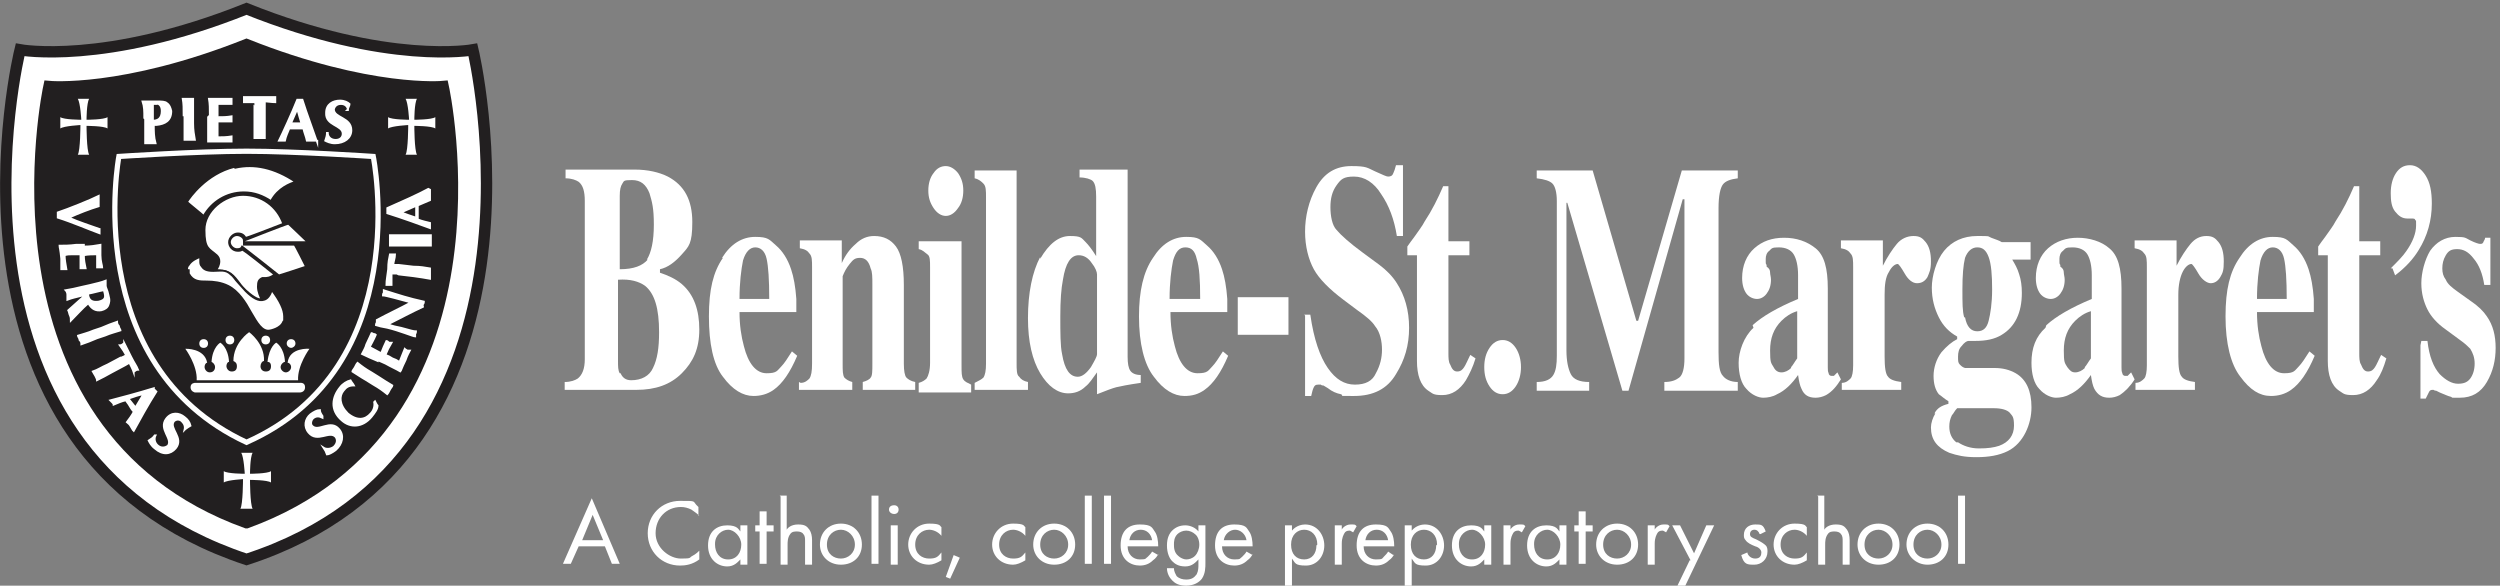 <?xml version="1.0" encoding="UTF-8"?> <svg xmlns="http://www.w3.org/2000/svg" id="Layer_1" data-name="Layer 1" version="1.1" viewBox="0 0 286 67"><rect x="0" y="0" width="286" height="67" fill="#808080" stroke="none"/><defs><style> .cls-1 { stroke-width: .6px; } .cls-1, .cls-2, .cls-3, .cls-4, .cls-5 { fill: none; } .cls-1, .cls-3, .cls-4 { stroke-miterlimit: 3.9; } .cls-1, .cls-5 { stroke: #fff; } .cls-6 { fill: #221f20; } .cls-6, .cls-7 { stroke-width: 0px; } .cls-2, .cls-3, .cls-4 { stroke: #221f20; } .cls-2, .cls-5 { stroke-width: .2px; } .cls-3 { stroke-width: 0px; } .cls-7 { fill: #fff; } .cls-4 { stroke-width: 1.3px; } .cls-5 { stroke-miterlimit: 10; } </style></defs><path class="cls-7" d="M28.2,64C65.2,52,54.1,5.7,54.1,5.7c0,0-9.7,1.8-25.9-4.7C12,7.5,2.3,5.7,2.3,5.7c0,0-11.4,45.9,25.9,58.3Z"></path><path class="cls-4" d="M28.2,64C65.2,52,54.1,5.7,54.1,5.7c0,0-9.7,1.8-25.9-4.7C12,7.5,2.3,5.7,2.3,5.7c0,0-11.4,45.9,25.9,58.3Z"></path><path class="cls-6" d="M28.2,59.8c31-11.3,22.5-49.9,22.5-49.9,0,0-8.4.8-22.5-4.8C14.1,10.7,5.6,9.9,5.6,9.9c0,0-8.4,38.7,22.6,49.9Z"></path><path class="cls-4" d="M28.2,59.8c31-11.3,22.5-49.9,22.5-49.9,0,0-8.4.8-22.5-4.8C14.1,10.7,5.6,9.9,5.6,9.9c0,0-8.4,38.7,22.6,49.9Z"></path><path class="cls-1" d="M28.2,50.6c19.4-8.6,14.5-32.7,14.5-32.7,0,0-8.9-.6-14.5-.6s-14.6.6-14.6.6c0,0-4.5,23.8,14.6,32.7Z"></path><path class="cls-7" d="M27.8,54.8s0,2.9-.3,3.4h1.4c-.3-.5-.3-3.3-.3-3.3,0,0,2,0,2.4.3,0,0,0-1.3,0-1.3-.4.3-2.4.3-2.4.3,0,0,0-1.9.3-2.4,0,0-1.3,0-1.3,0,.3.5.4,2.4.4,2.4,0,0-2,0-2.4-.3v1.3c.4-.3,2.4-.4,2.4-.4Z"></path><path class="cls-7" d="M46.7,14.3s0,2.9-.3,3.4h1.3c-.3-.5-.3-3.3-.3-3.3,0,0,2,0,2.4.3,0,0,0-1.3,0-1.3-.4.3-2.4.3-2.4.3,0,0,0-1.9.3-2.4,0,0-1.3,0-1.3,0,.3.5.4,2.4.4,2.4,0,0-2,0-2.4-.3v1.3c.4-.3,2.4-.4,2.4-.4Z"></path><path class="cls-7" d="M9.2,14.3s0,2.9-.3,3.4h1.3c-.3-.5-.3-3.3-.3-3.3,0,0,2,0,2.4.3,0,0,0-1.3,0-1.3-.4.3-2.4.3-2.4.3,0,0,0-1.9.3-2.4,0,0-1.3,0-1.3,0,.3.5.4,2.4.4,2.4,0,0-2,0-2.4-.3v1.3c.4-.3,2.4-.4,2.4-.4Z"></path><path class="cls-7" d="M11.4,26.1c0,.1,0,.2,0,.3s0,.2,0,.3c-1.1-.4-3.2-1.3-4.8-1.8,0-.1,0-.2,0-.3s0-.2,0-.3c1.2-.4,3.7-1.4,4.7-1.9,0,.2,0,.4,0,.6,0,.2,0,.4,0,.6-1,.3-2.3.8-3.4,1.3,1.1.5,2.4.9,3.5,1.3Z"></path><path class="cls-5" d="M11.4,26.1c0,.1,0,.2,0,.3s0,.2,0,.3c-1.1-.4-3.2-1.3-4.8-1.8,0-.1,0-.2,0-.3s0-.2,0-.3c1.2-.4,3.7-1.4,4.7-1.9,0,.2,0,.4,0,.6,0,.2,0,.4,0,.6-1,.3-2.3.8-3.4,1.3,1.1.5,2.4.9,3.5,1.3Z"></path><path class="cls-7" d="M9.6,28.2c.8,0,1.3-.1,1.9-.2,0,.4,0,.8,0,1.2,0,.7.2,1.2.2,1.4,0,0-.2,0-.3,0-.2,0-.2,0-.3,0,0-.5,0-1.4,0-1.5-.5,0-1,0-1.5.1,0,.6.1,1,.2,1.5-.2,0-.2,0-.3,0,0,0-.1,0-.3,0,0-.5,0-1,0-1.6-.3,0-.6,0-.9,0-.3,0-.6,0-.9.1,0,.5.1,1,.2,1.6,0,0-.2,0-.3,0-.2,0-.2,0-.3,0,0-.2,0-.6,0-1.2-.1-1.1-.2-1.3-.2-1.5.6,0,1.1,0,1.9-.1h.9Z"></path><path class="cls-5" d="M9.6,28.2c.8,0,1.3-.1,1.9-.2,0,.4,0,.8,0,1.2,0,.7.2,1.2.2,1.4,0,0-.2,0-.3,0-.2,0-.2,0-.3,0,0-.5,0-1.4,0-1.5-.5,0-1,0-1.5.1,0,.6.1,1,.2,1.5-.2,0-.2,0-.3,0,0,0-.1,0-.3,0,0-.5,0-1,0-1.6-.3,0-.6,0-.9,0-.3,0-.6,0-.9.1,0,.5.1,1,.2,1.6,0,0-.2,0-.3,0-.2,0-.2,0-.3,0,0-.2,0-.6,0-1.2-.1-1.1-.2-1.3-.2-1.5.6,0,1.1,0,1.9-.1h.9Z"></path><path class="cls-7" d="M11.9,33.2c-.6.1-1.2.3-1.8.4,0,0,0,.1,0,.2.1.6.5.8,1.2.7.8-.2.8-.5.6-1.2ZM9.8,33.8h0c0,0-.3,0-.3,0-.8.2-1.3.3-1.8.5,0-.1,0-.3,0-.6,0-.2-.1-.4-.2-.5.6-.1,1.1-.2,1.9-.4l.9-.2c.8-.2,1.3-.3,1.8-.5,0,.1,0,.3,0,.6,0,.2.2.5.3,1,.2.7.1.9,0,1.2-.1.3-.4.5-.8.6-.6.1-1.1-.1-1.5-.8-.7.6-1.3,1.3-2,2,0-.2,0-.4-.1-.6s-.1-.4-.2-.6l1.9-1.7Z"></path><path class="cls-5" d="M11.9,33.2c-.6.1-1.2.3-1.8.4,0,0,0,.1,0,.2.1.6.5.8,1.2.7.8-.2.8-.5.6-1.2ZM9.8,33.8h0c0,0-.3,0-.3,0-.8.2-1.3.3-1.8.5,0-.1,0-.3,0-.6,0-.2-.1-.4-.2-.5.6-.1,1.1-.2,1.9-.4l.9-.2c.8-.2,1.3-.3,1.8-.5,0,.1,0,.3,0,.6,0,.2.2.5.3,1,.2.7.1.9,0,1.2-.1.3-.4.5-.8.6-.6.1-1.1-.1-1.5-.8-.7.6-1.3,1.3-2,2,0-.2,0-.4-.1-.6s-.1-.4-.2-.6l1.9-1.7Z"></path><path class="cls-7" d="M11.6,37.5c.7-.3,1.2-.5,1.8-.7,0,.1,0,.3.2.5,0,.2.2.4.2.5-.6.2-1.1.3-1.8.6l-.9.3c-.7.3-1.2.5-1.8.7,0-.2,0-.3-.2-.5,0-.2-.2-.4-.2-.5.6-.2,1.1-.3,1.8-.6l.9-.3Z"></path><path class="cls-5" d="M11.6,37.5c.7-.3,1.2-.5,1.8-.7,0,.1,0,.3.2.5,0,.2.2.4.2.5-.6.2-1.1.3-1.8.6l-.9.3c-.7.3-1.2.5-1.8.7,0-.2,0-.3-.2-.5,0-.2-.2-.4-.2-.5.6-.2,1.1-.3,1.8-.6l.9-.3Z"></path><path class="cls-7" d="M13.9,40.9c.2-.1.5-.2.5-.3-.1-.2-.4-.7-.7-1.1,0,0,.2,0,.3-.1s.2-.1.2-.2c.3.6.4.8.8,1.6.4.8.6,1,.8,1.5,0,0-.2,0-.3.1s-.2.1-.2.2c-.1-.3-.4-.9-.5-1.1,0,0-.3.2-.5.3l-1.5.8c-.7.4-1.1.6-1.7.9,0-.1-.1-.3-.2-.5-.1-.2-.2-.3-.3-.5.6-.2,1-.5,1.7-.8l1.5-.8Z"></path><path class="cls-5" d="M13.9,40.9c.2-.1.5-.2.5-.3-.1-.2-.4-.7-.7-1.1,0,0,.2,0,.3-.1s.2-.1.2-.2c.3.6.4.8.8,1.6.4.8.6,1,.8,1.5,0,0-.2,0-.3.1s-.2.1-.2.2c-.1-.3-.4-.9-.5-1.1,0,0-.3.2-.5.3l-1.5.8c-.7.4-1.1.6-1.7.9,0-.1-.1-.3-.2-.5-.1-.2-.2-.3-.3-.5.6-.2,1-.5,1.7-.8l1.5-.8Z"></path><path class="cls-7" d="M15.5,46.6c.3-.5.6-1,.9-1.5-.6.1-1.1.3-1.7.5l.8,1ZM15.2,49.2c-.1-.2-.2-.3-.3-.5s-.3-.3-.4-.4c.3-.4.6-.8.8-1.2-.2-.2-.4-.5-.5-.7-.1-.2-.3-.4-.4-.6-.5.1-.9.3-1.4.5,0-.1-.1-.2-.2-.3s-.1-.1-.2-.2c.8-.2,3.4-.9,5-1.4,0,0,0,.2.1.2,0,0,.1.1.2.2-.9,1.4-2,3.4-2.6,4.5Z"></path><path class="cls-5" d="M15.5,46.6c.3-.5.6-1,.9-1.5-.6.1-1.1.3-1.7.5l.8,1ZM15.2,49.2c-.1-.2-.2-.3-.3-.5s-.3-.3-.4-.4c.3-.4.6-.8.8-1.2-.2-.2-.4-.5-.5-.7-.1-.2-.3-.4-.4-.6-.5.1-.9.3-1.4.5,0-.1-.1-.2-.2-.3s-.1-.1-.2-.2c.8-.2,3.4-.9,5-1.4,0,0,0,.2.1.2,0,0,.1.1.2.2-.9,1.4-2,3.4-2.6,4.5Z"></path><path class="cls-7" d="M21.1,49.2c.1-.4,0-.7-.3-1-.3-.3-.7-.2-.9,0-.6.8,1.2,1.9.2,3.1-.6.7-1.5.8-2.4,0-.4-.3-.6-.7-.7-.9.3-.2.5-.3.7-.6h.1c-.2.4-.1.9.3,1.2.4.3.8.2,1.1,0,.6-.8-1.1-1.9-.2-3.1.6-.8,1.5-.7,2.1-.2.4.3.6.6.7,1-.2.1-.3.2-.6.4h0Z"></path><path class="cls-5" d="M21.1,49.2c.1-.4,0-.7-.3-1-.3-.3-.7-.2-.9,0-.6.8,1.2,1.9.2,3.1-.6.7-1.5.8-2.4,0-.4-.3-.6-.7-.7-.9.3-.2.5-.3.7-.6h.1c-.2.4-.1.9.3,1.2.4.3.8.2,1.1,0,.6-.8-1.1-1.9-.2-3.1.6-.8,1.5-.7,2.1-.2.4.3.6.6.7,1-.2.1-.3.2-.6.4h0Z"></path><path class="cls-7" d="M36.9,47.8c-.4-.2-.7-.2-1,0s-.4.7-.2.9c.7.8,2.1-.8,3.1.4.6.7.4,1.7-.4,2.4-.4.3-.8.5-1,.5-.1-.3-.2-.5-.4-.8h0c.3.2.8.2,1.2-.1.4-.4.4-.8.2-1.1-.7-.8-2.1.7-3.1-.5-.6-.7-.4-1.6.2-2.1.4-.3.8-.5,1.1-.5,0,.2.1.4.3.7h0Z"></path><path class="cls-5" d="M36.9,47.8c-.4-.2-.7-.2-1,0s-.4.7-.2.9c.7.8,2.1-.8,3.1.4.6.7.4,1.7-.4,2.4-.4.3-.8.5-1,.5-.1-.3-.2-.5-.4-.8h0c.3.2.8.2,1.2-.1.4-.4.4-.8.2-1.1-.7-.8-2.1.7-3.1-.5-.6-.7-.4-1.6.2-2.1.4-.3.8-.5,1.1-.5,0,.2.1.4.3.7h0Z"></path><path class="cls-7" d="M42.9,45.9c.1.2.2.4.3.5,0,.4-.3.8-.7,1.3-1,1.2-2.4,1.3-3.4.4-1.4-1.2-1.1-2.7-.2-3.8.3-.4.8-.7,1.2-.8.1.2.3.4.4.6h0c-.6,0-.9.2-1.2.6-.5.6-.5,1.6.5,2.6,1.1.9,2,.7,2.6,0,.3-.3.5-.8.4-1.3h0Z"></path><path class="cls-5" d="M42.9,45.9c.1.2.2.4.3.5,0,.4-.3.8-.7,1.3-1,1.2-2.4,1.3-3.4.4-1.4-1.2-1.1-2.7-.2-3.8.3-.4.8-.7,1.2-.8.1.2.3.4.4.6h0c-.6,0-.9.2-1.2.6-.5.6-.5,1.6.5,2.6,1.1.9,2,.7,2.6,0,.3-.3.5-.8.4-1.3h0Z"></path><path class="cls-7" d="M41.9,43.5c-.7-.4-1.1-.7-1.6-1,0-.1.2-.3.3-.5.1-.2.2-.4.3-.5.5.4.9.7,1.6,1.1l.8.5c.6.4,1.1.7,1.6,1,0,.1-.2.3-.3.5-.1.2-.2.4-.3.5-.5-.4-.9-.7-1.6-1.1l-.8-.5Z"></path><path class="cls-5" d="M41.9,43.5c-.7-.4-1.1-.7-1.6-1,0-.1.2-.3.3-.5.1-.2.2-.4.3-.5.5.4.9.7,1.6,1.1l.8.5c.6.4,1.1.7,1.6,1,0,.1-.2.3-.3.5-.1.2-.2.4-.3.5-.5-.4-.9-.7-1.6-1.1l-.8-.5Z"></path><path class="cls-7" d="M43.2,41.3c-.7-.3-1.2-.5-1.8-.8.2-.4.4-.7.5-1.1.3-.6.5-1.1.6-1.3,0,0,.1,0,.2.1.1,0,.2,0,.3.1-.2.5-.6,1.2-.7,1.4.4.2.9.5,1.3.7.2-.5.4-1,.6-1.4.1,0,.2.1.3.2,0,0,.1,0,.3,0-.3.5-.5.9-.7,1.4.3.1.5.2.8.4.3.1.5.2.8.4.2-.5.4-1,.6-1.5,0,0,.1.1.3.2.1,0,.2,0,.3,0-.1.2-.3.5-.5,1.1-.5,1-.5,1.2-.6,1.3-.5-.3-1-.5-1.7-.9l-.9-.4Z"></path><path class="cls-5" d="M43.2,41.3c-.7-.3-1.2-.5-1.8-.8.2-.4.4-.7.5-1.1.3-.6.5-1.1.6-1.3,0,0,.1,0,.2.1.1,0,.2,0,.3.1-.2.5-.6,1.2-.7,1.4.4.2.9.5,1.3.7.2-.5.4-1,.6-1.4.1,0,.2.1.3.2,0,0,.1,0,.3,0-.3.5-.5.9-.7,1.4.3.1.5.2.8.4.3.1.5.2.8.4.2-.5.4-1,.6-1.5,0,0,.1.1.3.2.1,0,.2,0,.3,0-.1.2-.3.5-.5,1.1-.5,1-.5,1.2-.6,1.3-.5-.3-1-.5-1.7-.9l-.9-.4Z"></path><path class="cls-7" d="M43,37.2c0,0,0-.2.1-.3,0,0,0-.2,0-.3,1.3-.7,2.6-1.3,3.9-2-1.1-.3-2.9-.8-3.2-.8,0-.1,0-.2.1-.3,0,0,0-.2,0-.3,1.9.6,2.8.9,4.6,1.3,0,0,0,.2-.1.3s0,.2,0,.3c-1.3.6-2.6,1.3-4,2,.5.2,1,.3,1.5.4,1.1.3,1.4.4,1.7.4,0,0,0,.2-.1.3,0,.1,0,.2,0,.3-.2,0-1.9-.7-3.2-1-.6-.1-1-.2-1.3-.3Z"></path><path class="cls-5" d="M43,37.2c0,0,0-.2.1-.3,0,0,0-.2,0-.3,1.3-.7,2.6-1.3,3.9-2-1.1-.3-2.9-.8-3.2-.8,0-.1,0-.2.1-.3,0,0,0-.2,0-.3,1.9.6,2.8.9,4.6,1.3,0,0,0,.2-.1.3s0,.2,0,.3c-1.3.6-2.6,1.3-4,2,.5.2,1,.3,1.5.4,1.1.3,1.4.4,1.7.4,0,0,0,.2-.1.3,0,.1,0,.2,0,.3-.2,0-1.9-.7-3.2-1-.6-.1-1-.2-1.3-.3Z"></path><path class="cls-7" d="M45.4,31.3c-.3,0-.5,0-.6,0,0,.3,0,.8,0,1.3,0,0-.2,0-.3,0,0,0-.2,0-.3,0,0-.6.1-.9.2-1.8,0-.8.1-1.2.2-1.7,0,0,.2,0,.3,0,0,0,.2,0,.3,0,0,.4-.2.9-.2,1.2,0,0,.3,0,.6,0l1.7.2c.8,0,1.3.1,1.9.2,0,.2,0,.3,0,.6,0,.2,0,.4,0,.6-.6-.1-1.1-.2-1.9-.3l-1.7-.2Z"></path><path class="cls-5" d="M45.4,31.3c-.3,0-.5,0-.6,0,0,.3,0,.8,0,1.3,0,0-.2,0-.3,0,0,0-.2,0-.3,0,0-.6.1-.9.2-1.8,0-.8.1-1.2.2-1.7,0,0,.2,0,.3,0,0,0,.2,0,.3,0,0,.4-.2.9-.2,1.2,0,0,.3,0,.6,0l1.7.2c.8,0,1.3.1,1.9.2,0,.2,0,.3,0,.6,0,.2,0,.4,0,.6-.6-.1-1.1-.2-1.9-.3l-1.7-.2Z"></path><path class="cls-7" d="M46.5,28.1c-.8,0-1.3,0-1.9,0,0-.1,0-.3,0-.6,0-.2,0-.4,0-.6.6,0,1.1,0,1.9,0h.9c.8,0,1.3,0,1.9,0,0,.1,0,.3,0,.6,0,.2,0,.4,0,.6-.6,0-1.1,0-1.9,0h-.9Z"></path><path class="cls-5" d="M46.5,28.1c-.8,0-1.3,0-1.9,0,0-.1,0-.3,0-.6,0-.2,0-.4,0-.6.6,0,1.1,0,1.9,0h.9c.8,0,1.3,0,1.9,0,0,.1,0,.3,0,.6,0,.2,0,.4,0,.6-.6,0-1.1,0-1.9,0h-.9Z"></path><path class="cls-7" d="M47.5,23.6c-.5.2-1.1.5-1.6.7.5.2,1.1.4,1.7.6v-1.3ZM49.2,21.7c0,.2,0,.4,0,.6,0,.2,0,.4,0,.6-.5.2-.9.4-1.4.6,0,.3,0,.6,0,.9,0,.2,0,.5,0,.7.5.2,1,.3,1.4.4,0,.1,0,.2,0,.3,0,.1,0,.2,0,.3-.8-.3-3.3-1.2-4.9-1.7,0,0,0-.2,0-.3,0,0,0-.2,0-.3,1.6-.7,3.6-1.6,4.7-2.2Z"></path><path class="cls-5" d="M47.5,23.6c-.5.2-1.1.5-1.6.7.5.2,1.1.4,1.7.6v-1.3ZM49.2,21.7c0,.2,0,.4,0,.6,0,.2,0,.4,0,.6-.5.2-.9.4-1.4.6,0,.3,0,.6,0,.9,0,.2,0,.5,0,.7.5.2,1,.3,1.4.4,0,.1,0,.2,0,.3,0,.1,0,.2,0,.3-.8-.3-3.3-1.2-4.9-1.7,0,0,0-.2,0-.3,0,0,0-.2,0-.3,1.6-.7,3.6-1.6,4.7-2.2Z"></path><path class="cls-7" d="M17.8,11.9c-.1,0-.2,0-.3,0,0,.6,0,1.3,0,1.9.5,0,1-.2,1-1.1,0-.7-.4-.9-.8-.9ZM16.5,13.5c0-.8,0-1.3-.2-1.9.1,0,.3,0,.6,0,.3,0,.7,0,1,0,.6,0,1,0,1.2.2.3.2.4.5.5.9,0,1.1-.7,1.5-1.7,1.6h-.3c0,.7,0,1.4.2,2.1-.2,0-.3,0-.6,0-.2,0-.4,0-.6,0,0-.6,0-1.1,0-1.9v-.9Z"></path><path class="cls-5" d="M17.8,11.9c-.1,0-.2,0-.3,0,0,.6,0,1.3,0,1.9.5,0,1-.2,1-1.1,0-.7-.4-.9-.8-.9ZM16.5,13.5c0-.8,0-1.3-.2-1.9.1,0,.3,0,.6,0,.3,0,.7,0,1,0,.6,0,1,0,1.2.2.3.2.4.5.5.9,0,1.1-.7,1.5-1.7,1.6h-.3c0,.7,0,1.4.2,2.1-.2,0-.3,0-.6,0-.2,0-.4,0-.6,0,0-.6,0-1.1,0-1.9v-.9Z"></path><path class="cls-7" d="M21,13.2c0-.8,0-1.3-.1-1.9.1,0,.3,0,.6,0,.2,0,.4,0,.6,0,0,.6,0,1.1,0,1.9v.9c0,.8.1,1.3.2,1.9-.1,0-.3,0-.6,0-.2,0-.4,0-.6,0,0-.6,0-1.1,0-1.9v-.9Z"></path><path class="cls-5" d="M21,13.2c0-.8,0-1.3-.1-1.9.1,0,.3,0,.6,0,.2,0,.4,0,.6,0,0,.6,0,1.1,0,1.9v.9c0,.8.1,1.3.2,1.9-.1,0-.3,0-.6,0-.2,0-.4,0-.6,0,0-.6,0-1.1,0-1.9v-.9Z"></path><path class="cls-7" d="M24,13.2c0-.8,0-1.3-.1-1.9.4,0,.8,0,1.2,0,.7,0,1.2,0,1.4,0,0,0,0,.2,0,.3,0,.1,0,.2,0,.3-.5,0-1.4,0-1.6,0,0,.5,0,1,0,1.5.6,0,1,0,1.6-.1,0,.2,0,.2,0,.3,0,0,0,.1,0,.3-.5,0-1,0-1.6,0,0,.3,0,.6,0,.9,0,.3,0,.6,0,.9.5,0,1,0,1.6-.1,0,0,0,.2,0,.3s0,.2,0,.3c-.2,0-.6,0-1.2,0-1.1,0-1.3,0-1.5,0,0-.6,0-1.1,0-1.9v-.9Z"></path><path class="cls-5" d="M24,13.2c0-.8,0-1.3-.1-1.9.4,0,.8,0,1.2,0,.7,0,1.2,0,1.4,0,0,0,0,.2,0,.3,0,.1,0,.2,0,.3-.5,0-1.4,0-1.6,0,0,.5,0,1,0,1.5.6,0,1,0,1.6-.1,0,.2,0,.2,0,.3,0,0,0,.1,0,.3-.5,0-1,0-1.6,0,0,.3,0,.6,0,.9,0,.3,0,.6,0,.9.5,0,1,0,1.6-.1,0,0,0,.2,0,.3s0,.2,0,.3c-.2,0-.6,0-1.2,0-1.1,0-1.3,0-1.5,0,0-.6,0-1.1,0-1.9v-.9Z"></path><path class="cls-7" d="M29.2,12.3c0-.3,0-.5,0-.6-.3,0-.9,0-1.3,0,0,0,0-.2,0-.3,0-.1,0-.2,0-.3.6,0,.9,0,1.8,0,.8,0,1.2,0,1.8,0,0,.1,0,.2,0,.3s0,.2,0,.3c-.4,0-1-.1-1.2-.1,0,.1,0,.3,0,.6v1.7c0,.8,0,1.3,0,1.9-.1,0-.3,0-.6,0s-.4,0-.6,0c0-.6,0-1.1,0-1.9v-1.7Z"></path><path class="cls-5" d="M29.2,12.3c0-.3,0-.5,0-.6-.3,0-.9,0-1.3,0,0,0,0-.2,0-.3,0-.1,0-.2,0-.3.6,0,.9,0,1.8,0,.8,0,1.2,0,1.8,0,0,.1,0,.2,0,.3s0,.2,0,.3c-.4,0-1-.1-1.2-.1,0,.1,0,.3,0,.6v1.7c0,.8,0,1.3,0,1.9-.1,0-.3,0-.6,0s-.4,0-.6,0c0-.6,0-1.1,0-1.9v-1.7Z"></path><path class="cls-7" d="M34.5,14.2c-.2-.6-.3-1.1-.5-1.7-.2.5-.5,1.1-.7,1.6h1.3ZM36.3,16.1c-.2,0-.4,0-.6,0-.2,0-.4,0-.6,0-.1-.5-.3-.9-.4-1.4-.3,0-.6,0-.9,0-.2,0-.5,0-.7,0-.2.5-.4.9-.5,1.4-.1,0-.2,0-.3,0-.1,0-.2,0-.4,0,.4-.8,1.5-3.2,2.1-4.7,0,0,.2,0,.3,0s.2,0,.3,0c.5,1.6,1.3,3.7,1.7,4.9Z"></path><path class="cls-5" d="M34.5,14.2c-.2-.6-.3-1.1-.5-1.7-.2.5-.5,1.1-.7,1.6h1.3ZM36.3,16.1c-.2,0-.4,0-.6,0-.2,0-.4,0-.6,0-.1-.5-.3-.9-.4-1.4-.3,0-.6,0-.9,0-.2,0-.5,0-.7,0-.2.5-.4.9-.5,1.4-.1,0-.2,0-.3,0-.1,0-.2,0-.4,0,.4-.8,1.5-3.2,2.1-4.7,0,0,.2,0,.3,0s.2,0,.3,0c.5,1.6,1.3,3.7,1.7,4.9Z"></path><path class="cls-7" d="M39.8,12.5c-.1-.4-.4-.6-.8-.6-.4,0-.7.2-.8.6,0,1,2,.9,2,2.4,0,.9-.8,1.5-1.9,1.5-.5,0-.9-.2-1.1-.3.1-.3.2-.6.2-.9h.1c0,.4.3.8.9.8.5,0,.8-.3.8-.7,0-1-2-.9-1.9-2.4,0-1,.8-1.4,1.6-1.4.5,0,.9.2,1.1.4,0,.2-.2.4-.2.7h-.1Z"></path><path class="cls-5" d="M39.8,12.5c-.1-.4-.4-.6-.8-.6-.4,0-.7.2-.8.6,0,1,2,.9,2,2.4,0,.9-.8,1.5-1.9,1.5-.5,0-.9-.2-1.1-.3.1-.3.2-.6.2-.9h.1c0,.4.3.8.9.8.5,0,.8-.3.8-.7,0-1-2-.9-1.9-2.4,0-1,.8-1.4,1.6-1.4.5,0,.9.2,1.1.4,0,.2-.2.4-.2.7h-.1Z"></path><path class="cls-7" d="M28.3,43.5h-5.8c.1-1.7-1.3-3.6-1.3-3.6,0,0,2.2-.1,2.5,1.6-.2,0-.3.3-.3.5s.2.6.6.6.6-.3.6-.6-.2-.5-.4-.6c.1-1.7,1-2.2,1-2.2,0,0,.9.5,1,2.2-.2,0-.3.3-.3.5s.2.6.6.6.6-.2.6-.6-.2-.5-.4-.6c0-2.1,1.8-3.3,1.8-3.3,0,0,1.8,1.3,1.7,3.3-.2,0-.4.3-.4.6s.2.6.6.6.6-.2.6-.6-.2-.5-.4-.5c.2-1.8,1-2.2,1-2.2,0,0,.9.5,1,2.2-.2,0-.5.3-.5.6s.3.6.6.6.6-.3.6-.6-.2-.5-.4-.5c.2-1.8,2.5-1.6,2.5-1.6,0,0-1.4,1.9-1.3,3.6h-5.7Z"></path><path class="cls-3" d="M28.3,43.5h-5.8c.1-1.7-1.3-3.6-1.3-3.6,0,0,2.2-.1,2.5,1.6-.2,0-.3.3-.3.5s.2.6.6.6.6-.3.6-.6-.2-.5-.4-.6c.1-1.7,1-2.2,1-2.2,0,0,.9.5,1,2.2-.2,0-.3.3-.3.5s.2.6.6.6.6-.2.6-.6-.2-.5-.4-.6c0-2.1,1.8-3.3,1.8-3.3,0,0,1.8,1.3,1.7,3.3-.2,0-.4.3-.4.6s.2.6.6.6.6-.2.6-.6-.2-.5-.4-.5c.2-1.8,1-2.2,1-2.2,0,0,.9.5,1,2.2-.2,0-.5.3-.5.6s.3.6.6.6.6-.3.6-.6-.2-.5-.4-.5c.2-1.8,2.5-1.6,2.5-1.6,0,0-1.4,1.9-1.3,3.6h-5.7Z"></path><path class="cls-7" d="M28.3,43.8h-6s-.5,0-.5.5.5.6.5.6h12s.6,0,.6-.6-.6-.5-.6-.5h-6Z"></path><path class="cls-3" d="M28.3,43.8h-6s-.5,0-.5.5.5.6.5.6h12s.6,0,.6-.6-.6-.5-.6-.5h-6Z"></path><path class="cls-7" d="M23.8,39.3c0-.3-.2-.5-.5-.5s-.5.2-.5.5.2.5.5.5.5-.2.5-.5Z"></path><path class="cls-3" d="M23.8,39.3c0-.3-.2-.5-.5-.5s-.5.2-.5.5.2.5.5.5.5-.2.5-.5Z"></path><path class="cls-7" d="M26.8,38.9c0-.3-.2-.5-.5-.5s-.5.2-.5.5.2.5.5.5c.3,0,.5-.2.5-.5Z"></path><path class="cls-3" d="M26.8,38.9c0-.3-.2-.5-.5-.5s-.5.2-.5.5.2.5.5.5c.3,0,.5-.2.5-.5Z"></path><path class="cls-7" d="M29.9,38.9c0-.3.2-.5.5-.5s.5.2.5.5-.2.5-.5.5c-.3,0-.5-.2-.5-.5Z"></path><path class="cls-3" d="M29.9,38.9c0-.3.2-.5.5-.5s.5.2.5.5-.2.5-.5.5c-.3,0-.5-.2-.5-.5Z"></path><path class="cls-7" d="M32.8,39.3c0-.3.2-.5.5-.5s.5.2.5.5-.3.5-.5.5-.5-.2-.5-.5Z"></path><path class="cls-3" d="M32.8,39.3c0-.3.2-.5.5-.5s.5.2.5.5-.3.5-.5.5-.5-.2-.5-.5Z"></path><path class="cls-7" d="M26.9,19.2c2.2-.5,4.5,0,6.9,1.6-.6.2-2,.7-2.8,2.2-.9-.6-1.9-1-3.1-1-2,0-3.7,1.1-4.6,2.7-.2-.2-1.7-1.4-1.9-1.6.3-.5,2.2-3.2,5.4-4Z"></path><path class="cls-2" d="M26.9,19.2c2.2-.5,4.5,0,6.9,1.6-.6.2-2,.7-2.8,2.2-.9-.6-1.9-1-3.1-1-2,0-3.7,1.1-4.6,2.7-.2-.2-1.7-1.4-1.9-1.6.3-.5,2.2-3.2,5.4-4Z"></path><path class="cls-7" d="M27.8,28.5c-.2.2-.4.2-.6.2-.6,0-1-.5-1-1s.5-1,1-1,.7.2.9.5c.2,0,3-1.1,4.3-1.6-.7-2-2.5-3.3-4.6-3.3s-4.4,1.8-4.4,4,.5,2.1,1.4,2.9c.2.2.3.4.3.7h0c0,.4-.2.8-.4,1,.4,0,1.1,0,1.7.4.4.3.7.7,1,1.1.2.3.5.6.7.8,1.1,1,1.6,1.1,1.8,1-.1-.2-.4-.8-.4-1.4s.1-.8.5-1h0s.2,0,.2,0c.3,0,.7,0,1.2-.4-1.1-.9-3.4-2.7-3.6-2.8Z"></path><path class="cls-2" d="M27.8,28.5c-.2.2-.4.2-.6.2-.6,0-1-.5-1-1s.5-1,1-1,.7.2.9.5c.2,0,3-1.1,4.3-1.6-.7-2-2.5-3.3-4.6-3.3s-4.4,1.8-4.4,4,.5,2.1,1.4,2.9c.2.2.3.4.3.7h0c0,.4-.2.8-.4,1,.4,0,1.1,0,1.7.4.4.3.7.7,1,1.1.2.3.5.6.7.8,1.1,1,1.6,1.1,1.8,1-.1-.2-.4-.8-.4-1.4s.1-.8.5-1h0s.2,0,.2,0c.3,0,.7,0,1.2-.4-1.1-.9-3.4-2.7-3.6-2.8Z"></path><path class="cls-7" d="M21.4,30.9c0-.2,0-.4.2-.6.3-.5,1-.8,1.3-.9,0,.1,0,.3,0,.5s0,.4.2.6c.2.3.5.5,1.3.5s1.4-.2,2,.4c.3.2.5.6.8.9.3.3.6.7.9,1,.8.8,1.5,1.2,2.1,1,.4-.1.7-.5.9-1.1.9,1.2,1.4,2.2,1.4,3s0,.4-.1.6c-.3.8-1.5,1-1.5,1-.9.2-1.5-.9-2.2-2.1-.6-1.1-1.4-2.4-2.6-3-.8-.4-1.7-.5-2.4-.5-.9,0-1.6,0-2.1-.9,0-.1,0-.3,0-.4Z"></path><path class="cls-2" d="M21.4,30.9c0-.2,0-.4.2-.6.3-.5,1-.8,1.3-.9,0,.1,0,.3,0,.5s0,.4.2.6c.2.3.5.5,1.3.5s1.4-.2,2,.4c.3.2.5.6.8.9.3.3.6.7.9,1,.8.8,1.5,1.2,2.1,1,.4-.1.7-.5.9-1.1.9,1.2,1.4,2.2,1.4,3s0,.4-.1.6c-.3.8-1.5,1-1.5,1-.9.2-1.5-.9-2.2-2.1-.6-1.1-1.4-2.4-2.6-3-.8-.4-1.7-.5-2.4-.5-.9,0-1.6,0-2.1-.9,0-.1,0-.3,0-.4Z"></path><path class="cls-7" d="M27.9,28c0,0,0-.2,0-.3h7.3c-.4-.4-2.1-2-2.2-2.1-.2,0-5,1.9-5,1.9h-.1c0-.3-.4-.6-.8-.6s-.8.4-.8.8.4.8.8.8.5-.1.6-.3c.4.3,4.1,3.2,4.2,3.3.1,0,2.8-.9,3.1-1-.1-.2-1.2-2.4-1.3-2.5h-5.9"></path><path class="cls-2" d="M27.9,28c0,0,0-.2,0-.3h7.3c-.4-.4-2.1-2-2.2-2.1-.2,0-5,1.9-5,1.9h-.1c0-.3-.4-.6-.8-.6s-.8.4-.8.8.4.8.8.8.5-.1.6-.3c.4.3,4.1,3.2,4.2,3.3.1,0,2.8-.9,3.1-1-.1-.2-1.2-2.4-1.3-2.5h-5.9Z"></path><path class="cls-7" d="M71,42.7c.2.5.6.8,1.2.8,1.2,0,2.1-.5,2.5-1.4.5-1,.7-2.3.7-4.1,0-2.7-.5-4.4-1.6-5.3-.7-.5-1.7-.8-3.1-.7v9.3c0,.6,0,1.1.2,1.4ZM74,29.7c.5-.8.8-2.1.8-4s-.2-2.6-.5-3.6c-.4-1-1-1.5-2-1.5s-.9.1-1.1.4-.3.7-.3,1.4v8.4c1.6,0,2.6-.4,3.2-1.1ZM64.6,43.7c.7,0,1.2-.2,1.5-.4.5-.4.8-1.1.8-2.2v-18.1c0-1.1-.2-1.8-.7-2.2-.3-.2-.8-.4-1.5-.4v-1h7.9c1.5,0,2.8.3,3.8.8,1.9,1,2.8,2.7,2.8,5.2s-.4,2.8-1.2,3.7c-.8.9-1.6,1.5-2.5,1.7v.4c.9.3,1.8.7,2.5,1.3,1.4,1.2,2,3,2,5.2s-.7,3.7-2,5c-1.3,1.3-3,1.9-5.2,1.9h-8.2v-1Z"></path><path class="cls-7" d="M88,34.2c0-2.2-.1-3.7-.3-4.6-.2-.9-.7-1.3-1.3-1.3s-1.1.5-1.4,1.5c-.2,1-.4,2.5-.4,4.4h3.4ZM82.6,29.5c1-1.6,2.3-2.4,3.8-2.4s1.6.3,2.4,1c.7.6,1.3,1.5,1.7,2.7.3.9.5,2,.6,3.4,0,.6,0,1.1,0,1.5h-6.5c0,1.5.2,2.8.5,3.9.5,2,1.4,3.1,2.6,3.1s1.2-.3,1.7-.8c.3-.3.7-.9,1.2-1.7l.6.5c-.8,1.9-1.7,3.2-2.7,3.9-.7.5-1.5.7-2.3.7-1.2,0-2.4-.7-3.5-2.2-1.1-1.4-1.6-3.8-1.6-6.9s.5-5.1,1.6-6.7Z"></path><path class="cls-7" d="M91.6,43.8c.5,0,.8-.3,1-.5.2-.3.3-.8.3-1.7v-11c0-.8,0-1.3-.3-1.6-.2-.3-.5-.5-1.1-.6v-.9h4.8v2.6c.4-.9.9-1.6,1.6-2.2.6-.6,1.3-.9,2.1-.9,1.1,0,1.9.4,2.5,1.2.6.8.9,2.3.9,4.4v9c0,.8.1,1.4.3,1.6.2.2.5.4,1,.5v.9h-6v-.9c.4-.1.8-.3.9-.5.2-.2.2-.8.2-1.6v-9c0-.9,0-1.5-.2-1.9-.2-.8-.6-1.2-1.2-1.2s-.8.2-1.2.7c-.4.5-.6.9-.8,1.4v10c0,.8,0,1.3.2,1.6.2.2.5.4.9.5v.9h-6.1v-.9"></path><path class="cls-7" d="M106.8,19.8c.4-.6.9-.8,1.4-.8s1,.3,1.4.8c.4.6.6,1.2.6,2s-.2,1.5-.6,2c-.4.6-.9.9-1.4.9s-1-.3-1.4-.9c-.4-.6-.6-1.2-.6-2s.2-1.5.6-2ZM105.1,43.8c.4-.1.7-.3.9-.5.2-.3.4-.9.4-1.8v-10.9c0-.8,0-1.3-.3-1.5s-.5-.5-1-.6v-.9h4.9v14.2c0,.8,0,1.3.2,1.6s.5.4.9.6v.9h-6v-.9Z"></path><path class="cls-7" d="M111.5,43.8c.4-.2.8-.4,1-.6.2-.3.3-.8.3-1.6v-19c0-.8,0-1.3-.3-1.6-.2-.2-.5-.5-1-.6v-.9h4.8v22c0,.8,0,1.4.3,1.6.2.3.5.5,1,.6v.9h-6.1v-.9Z"></path><path class="cls-7" d="M124.8,42c.4-.7.7-1.2.7-1.5v-9.1c0-.3-.2-.8-.6-1.3-.4-.6-.9-.9-1.5-.9-.9,0-1.5.9-1.8,2.8-.2,1-.3,2.4-.3,4.2s0,3.4.2,4.3c.3,1.8.9,2.6,1.8,2.6.5,0,1-.4,1.5-1.1ZM119,29.6c1-1.7,2.1-2.6,3.4-2.6s1.3.2,1.8.7c.3.3.7.8,1.2,1.6v-6.8c0-.9-.1-1.5-.4-1.8-.2-.2-.8-.4-1.5-.4v-.9h5.5v21.4c0,.8.1,1.3.3,1.6.2.3.6.5,1.2.5v.9c-1.4.2-2.4.4-2.8.5s-1.2.4-2.2.8v-2.5c-.5.7-.9,1.3-1.3,1.6-.6.6-1.3.8-2,.8-1.2,0-2.3-.8-3.2-2.3-.9-1.5-1.4-3.6-1.4-6.3,0-2.9.5-5.3,1.4-7Z"></path><path class="cls-7" d="M137.3,34.2c0-2.2-.1-3.7-.4-4.6-.2-.9-.6-1.3-1.3-1.3s-1.1.5-1.4,1.5c-.2,1-.4,2.5-.4,4.4h3.4ZM131.9,29.5c1-1.6,2.3-2.4,3.8-2.4s1.6.3,2.4,1c.7.6,1.3,1.5,1.7,2.7.3.9.5,2,.6,3.4,0,.6,0,1.1,0,1.5h-6.5c0,1.5.2,2.8.5,3.9.5,2,1.4,3.1,2.6,3.1s1.2-.3,1.7-.8c.3-.3.7-.9,1.2-1.7l.6.5c-.8,1.9-1.7,3.2-2.7,3.9-.7.5-1.4.7-2.3.7-1.2,0-2.4-.7-3.5-2.2-1.1-1.4-1.7-3.8-1.7-6.9,0-2.9.5-5.1,1.6-6.7Z"></path><path class="cls-7" d="M147.4,34h-5.8v4.3h5.8v-4.3Z"></path><path class="cls-7" d="M149.2,36h.7c.4,2.8,1.1,4.8,2,6.1.9,1.3,1.9,1.9,3.1,1.9s2-.4,2.4-1.3c.5-.9.7-1.8.7-2.7s-.2-2-.8-2.7c-.3-.5-1-1.1-2-1.8l-1.6-1.2c-1.6-1.2-2.8-2.4-3.4-3.5s-1-2.6-1-4.3.4-3.5,1.3-5.1,2.2-2.4,4-2.4,1.8.2,2.7.6,1.3.6,1.5.6c.3,0,.5-.1.6-.4.1-.2.2-.5.3-.9h.8v8.1h-.7c-.3-1.9-.9-3.5-1.8-4.8-.8-1.3-1.9-2-3.1-2s-1.5.3-2,1c-.5.7-.7,1.5-.7,2.5s.2,2.1.7,2.6c.5.6,1.5,1.5,3,2.6l1.9,1.4c.8.6,1.5,1.3,2,2.1.9,1.4,1.4,3.1,1.4,5.1s-.5,3.7-1.5,5.3c-1,1.7-2.6,2.5-4.8,2.5s-1,0-1.5-.2c-.5-.1-1-.3-1.5-.7l-.5-.3c-.1,0-.2,0-.3-.1,0,0-.2,0-.3,0-.3,0-.4.1-.5.3-.1.2-.2.5-.3,1h-.7v-9.2"></path><path class="cls-7" d="M161,29.2v-1c.2-.3.5-.7.8-1.1.4-.6.9-1.2,1.2-1.8.8-1.2,1.5-2.6,2.1-4h.6v6.3h2.4v1.6h-2.4v11.2c0,.5,0,1,.2,1.3.2.5.4.8.8.8s.6-.2.8-.5c.2-.3.4-.8.7-1.4l.6.4c-.3,1-.7,1.8-1.1,2.5-.7,1.1-1.6,1.7-2.7,1.7s-1.1-.2-1.6-.5c-.9-.6-1.3-1.8-1.3-3.4v-12.1h-1.3Z"></path><path class="cls-7" d="M170.4,39.8c.4-.6.9-.9,1.5-.9s1.1.3,1.5.9c.4.6.6,1.4.6,2.2s-.2,1.6-.6,2.2c-.4.6-.9.9-1.5.9s-1.1-.3-1.5-.9c-.4-.6-.6-1.3-.6-2.2s.2-1.6.6-2.2Z"></path><path class="cls-7" d="M175.8,43.7c1,0,1.6-.3,1.9-.8.3-.5.4-1.2.4-2.2v-17.7c0-1-.2-1.7-.5-2-.3-.3-.9-.5-1.8-.6v-.9h6.4l5,17.2h.2l5-17.2h6.4v.9c-.8.1-1.4.3-1.7.7-.3.4-.5,1.3-.5,2.7v16.5c0,1.4.1,2.3.5,2.7.3.4.9.7,1.7.7v1h-8.4v-1c.8,0,1.3-.2,1.7-.5.4-.3.6-1.1.6-2.2v-18.2h-.2l-6.2,21.9h-.7l-6.3-21.5h-.1v16.9c0,1.2.2,2.1.5,2.7.3.6,1,.9,2.1.9v1h-6v-1Z"></path><path class="cls-7" d="M204.9,42c.2-.2.4-.6.7-1v-5.4c-.7.2-1.3.6-1.8,1.1-.9.9-1.3,2-1.3,3.4s.1,1.4.4,1.9c.2.4.5.6.9.6s.8-.2,1.1-.5ZM200.5,37.2c1.1-1,2.8-2,5.2-3v-2.7c0-1.1-.2-1.9-.5-2.4-.3-.5-.9-.8-1.7-.8s-.8.1-1.1.4c-.3.2-.4.6-.4.9s0,.3,0,.4c0,.1,0,.2.1.3v.2c.3.2.4.4.4.7,0,.2.1.5.1.8,0,.7-.2,1.2-.5,1.6-.3.4-.7.6-1.1.6s-.9-.2-1.2-.6c-.3-.4-.5-1-.5-1.8,0-1.4.5-2.6,1.4-3.4.9-.8,2-1.2,3.4-1.2s2.6.4,3.6,1.2c1,.8,1.4,2.3,1.4,4.6v9c0,.3,0,.5.1.7,0,.2.2.3.3.3s.2,0,.3,0c0,0,.2-.2.4-.4l.4.8c-.5.8-1,1.4-1.7,1.8-.4.2-.8.3-1.2.3-.8,0-1.3-.3-1.6-1-.2-.4-.3-.9-.4-1.6-.7,1-1.5,1.8-2.4,2.2-.5.3-1.1.4-1.6.4s-1.3-.3-1.9-1c-.6-.6-.9-1.7-.9-3s.6-3,1.7-4Z"></path><path class="cls-7" d="M210.7,43.8c.5,0,.8-.3,1-.5s.3-.8.3-1.5v-1.1s0-10.1,0-10.1c0-.8,0-1.3-.3-1.6-.2-.3-.5-.5-1.1-.6v-.9h4.8v2.9c.5-1,1.1-1.9,1.6-2.5s1.2-.9,1.9-.9,1,.2,1.4.7c.4.5.6,1.2.6,2.2s-.2,1.3-.4,1.8c-.3.5-.7.7-1.2.7s-1-.4-1.4-1.1c-.4-.7-.7-1.1-.8-1.1-.3,0-.7.3-1,.9-.4.6-.5,1.5-.5,2.6v7.1c0,1.2.1,2,.4,2.3.2.3.7.5,1.5.6v.9h-6.8v-.9"></path><path class="cls-7" d="M224.8,36.3c.2,1.1.7,1.6,1.4,1.6s1.1-.4,1.3-1.2c.2-.8.4-2,.4-3.6s-.1-2.9-.4-3.7c-.3-.8-.7-1.1-1.3-1.1s-1.1.4-1.4,1.2c-.2.8-.3,2-.3,3.6s0,2.5.2,3.2ZM224,50.6c.6.4,1.4.7,2.4.7s1.7-.1,2.3-.3c1.1-.4,1.7-1.2,1.7-2.3s-.2-1.1-.5-1.5c-.3-.3-.9-.5-1.8-.5h-4.2c-.3.3-.4.6-.6.8-.2.4-.3.8-.3,1.3,0,.8.3,1.4.8,1.8ZM221.3,47.3c.3-.6.8-.9,1.6-1.1v-.3c-.5-.3-.8-.6-1.1-.8-.4-.5-.6-1.2-.6-2.1s.3-1.9.9-2.7c.6-.7,1.2-1.2,1.8-1.5v-.3c-.9-.5-1.6-1.2-2.1-2.2-.5-1-.8-2.1-.8-3.4s.5-3.1,1.4-4.2c.9-1.1,2.2-1.7,3.8-1.7s1.1,0,1.6.2.9.3,1.2.5h3.3v2h-2.1c.3.5.6,1,.8,1.7.2.6.3,1.3.3,2.1,0,2.3-.8,3.9-2.3,4.8-.8.5-1.8.7-3,.7s-.4,0-.5,0c0,0-.2,0-.3,0-.2,0-.5.2-.8.6-.3.3-.4.7-.4,1.2s0,.7.2.9.3.3.6.4c.1,0,.4,0,.8,0,.4,0,.7,0,.9,0h1.7c.9,0,1.7.2,2.4.6,1.2.7,1.8,2,1.8,3.9s-.9,4.1-2.7,5c-1,.5-2.2.7-3.6.7s-2.2-.2-3.1-.5c-1.4-.6-2.1-1.5-2.1-2.9,0-.5.2-1.1.5-1.6Z"></path><path class="cls-7" d="M238.5,42c.2-.2.4-.6.7-1v-5.4c-.7.2-1.3.6-1.8,1.1-.9.9-1.3,2-1.3,3.4s.1,1.4.4,1.9c.3.4.5.6.9.6s.8-.2,1.1-.5ZM234.1,37.2c1.1-1,2.8-2,5.2-3v-2.7c0-1.1-.2-1.9-.5-2.4-.3-.5-.9-.8-1.7-.8s-.8.1-1.1.4c-.3.2-.4.6-.4.9s0,.3,0,.4c0,.1,0,.2.1.3v.2c.3.2.4.4.4.7,0,.2.1.5.1.8,0,.7-.2,1.2-.5,1.6-.3.4-.7.6-1.1.6s-.9-.2-1.2-.6c-.3-.4-.5-1-.5-1.8,0-1.4.5-2.6,1.4-3.4.9-.8,2.1-1.2,3.4-1.2s2.7.4,3.6,1.2c1,.8,1.4,2.3,1.4,4.6v9c0,.3,0,.5.1.7,0,.2.2.3.3.3s.2,0,.3,0c0,0,.2-.2.4-.4l.4.8c-.5.8-1.1,1.4-1.7,1.8-.4.2-.8.3-1.2.3-.8,0-1.3-.3-1.7-1-.2-.4-.3-.9-.4-1.6-.7,1-1.5,1.8-2.4,2.2-.5.3-1.1.4-1.6.4s-1.3-.3-1.9-1c-.6-.6-.9-1.7-.9-3,0-1.7.5-3,1.6-4Z"></path><path class="cls-7" d="M244.3,43.8c.5,0,.8-.3,1-.5.2-.2.3-.8.3-1.5v-1.1s0-10.1,0-10.1c0-.8,0-1.3-.3-1.6-.2-.3-.5-.5-1.1-.6v-.9h4.8v2.9c.5-1,1.1-1.9,1.6-2.5.5-.6,1.1-.9,1.8-.9s1,.2,1.4.7c.4.5.6,1.2.6,2.2s-.1,1.3-.4,1.8c-.3.5-.7.7-1.1.7s-1-.4-1.4-1.1c-.4-.7-.7-1.1-.8-1.1-.3,0-.7.3-1,.9-.3.6-.5,1.5-.5,2.6v7.1c0,1.2.1,2,.4,2.3.2.3.7.5,1.5.6v.9h-6.8v-.9"></path><path class="cls-7" d="M261.6,34.2c0-2.2-.1-3.7-.3-4.6-.2-.9-.7-1.3-1.3-1.3s-1.1.5-1.4,1.5c-.2,1-.4,2.5-.4,4.4h3.4ZM256.2,29.5c1-1.6,2.3-2.4,3.8-2.4s1.6.3,2.4,1c.7.6,1.3,1.5,1.7,2.7.3.9.5,2,.6,3.4,0,.6,0,1.1,0,1.5h-6.5c0,1.5.2,2.8.5,3.9.5,2,1.4,3.1,2.6,3.1s1.2-.3,1.7-.8c.3-.3.7-.9,1.2-1.7l.6.5c-.8,1.9-1.7,3.2-2.7,3.9-.7.5-1.5.7-2.3.7-1.3,0-2.4-.7-3.5-2.2-1.1-1.4-1.7-3.8-1.7-6.9s.5-5.1,1.6-6.7Z"></path><path class="cls-7" d="M265.2,29.2v-1c.2-.3.5-.7.8-1.1.4-.6.9-1.2,1.2-1.8.8-1.2,1.5-2.6,2.1-4h.6v6.3h2.4v1.6h-2.4v11.2c0,.5,0,1,.2,1.3.2.5.4.8.8.8s.6-.2.8-.5c.2-.3.4-.8.7-1.4l.6.4c-.3,1-.6,1.8-1.1,2.5-.7,1.1-1.6,1.7-2.7,1.7s-1.1-.2-1.6-.5c-.9-.6-1.3-1.8-1.3-3.4v-12.1h-1.3Z"></path><path class="cls-7" d="M273.5,30.7c.8-.8,1.4-1.4,1.8-2,.7-1,1.1-2,1.1-2.9s0-.5-.1-.6c0-.2-.2-.2-.4-.2-.3,0-.5,0-.5,0-.6,0-1-.3-1.4-.8-.4-.5-.5-1.2-.5-2.1s.2-1.7.6-2.3c.4-.6.9-.9,1.6-.9s1.3.4,1.8,1.2c.5.8.7,1.8.7,3.2,0,1.9-.5,3.7-1.5,5.3-.6,1-1.5,2-2.7,2.9l-.3-.8Z"></path><path class="cls-7" d="M277,39h.7c.2,1.8.7,3,1.4,3.8.7.7,1.4,1.1,2.1,1.1s1.1-.2,1.4-.6c.3-.4.5-1,.5-1.7s-.2-1.2-.5-1.7c-.2-.2-.5-.5-.9-.8l-1.9-1.4c-1-.7-1.7-1.5-2.1-2.3-.4-.8-.7-1.8-.7-3s.4-2.7,1-3.7c.7-1,1.7-1.6,2.9-1.6s1.1.1,1.7.4c.6.3,1,.4,1.1.4.2,0,.3,0,.4-.2,0-.1.2-.3.2-.5h.6v5.4h-.7c-.2-1.3-.6-2.3-1.2-3-.6-.8-1.2-1.1-1.9-1.1s-1,.2-1.3.7c-.3.5-.4,1-.4,1.5s.1.9.4,1.3c.2.5.7.9,1.4,1.4l1.4,1c.9.6,1.5,1.2,1.9,1.8.7,1,1,2.2,1,3.6s-.3,2.7-1,3.9c-.7,1.2-1.7,1.8-3.1,1.8s-.7,0-1-.1c-.4-.1-.8-.3-1.3-.5l-.4-.2c-.2,0-.3-.1-.3-.1,0,0,0,0-.1,0-.1,0-.3,0-.4.2-.1.2-.2.4-.4.8h-.6v-6.1"></path><path class="cls-7" d="M69.3,62.5h-3.1l-.9,2h-.9l3.3-7.5,3.2,7.5h-.9l-.8-2ZM69,61.8l-1.2-2.9-1.2,2.9h2.4Z"></path><path class="cls-7" d="M80,59c-.2-.2-.6-.5-.9-.7-.4-.2-.8-.3-1.2-.3-1.7,0-2.9,1.3-2.9,3s1.6,2.9,2.9,2.9.9-.1,1.3-.3c.4-.2.7-.5.8-.6v1c-.8.6-1.6.7-2.2.7-2.1,0-3.7-1.6-3.7-3.7s1.6-3.7,3.7-3.7,1.3,0,2.1.7v1Z"></path><path class="cls-7" d="M84.7,60.1h.8v4.5h-.8v-.6c-.3.3-.7.8-1.5.8-1.1,0-2.2-.8-2.2-2.4s1-2.3,2.2-2.3,1.3.5,1.5.7v-.6ZM81.8,62.3c0,.9.5,1.7,1.5,1.7s1.5-.8,1.5-1.7-.8-1.7-1.5-1.7-1.5.6-1.5,1.6Z"></path><path class="cls-7" d="M87.7,60.8v3.7h-.8v-3.7h-.5v-.7h.5v-1.6h.8v1.6h.8v.7h-.8Z"></path><path class="cls-7" d="M89.2,56.7h.8v3.9c.1-.2.5-.6,1.3-.6s1,.2,1.3.6c.2.3.3.7.3,1.2v2.8h-.8v-2.7c0-.3,0-.6-.2-.8-.1-.2-.4-.3-.7-.3s-.6,0-.8.3c-.3.4-.3.9-.3,1.2v2.3h-.8v-7.8"></path><path class="cls-7" d="M93.8,62.3c0-1.4,1-2.4,2.4-2.4s2.4,1,2.4,2.4-1,2.3-2.4,2.3c-1.4,0-2.4-1-2.4-2.3ZM94.6,62.3c0,1.1.8,1.6,1.6,1.6s1.6-.6,1.6-1.6-.8-1.7-1.6-1.7c-.8,0-1.6.6-1.6,1.7Z"></path><path class="cls-7" d="M100.5,56.7h-.8v7.8h.8v-7.8Z"></path><path class="cls-7" d="M102.3,57.8c.3,0,.5.2.5.5s-.2.5-.5.5-.6-.2-.6-.5.2-.5.6-.5ZM101.9,60.1h.8v4.5h-.8v-4.5Z"></path><path class="cls-7" d="M107.7,61.3c-.4-.5-1-.7-1.4-.7-.8,0-1.6.6-1.6,1.7s.8,1.6,1.6,1.6,1-.2,1.4-.7v.9c-.5.3-1,.5-1.4.5-1.4,0-2.4-1-2.4-2.3s1-2.4,2.4-2.4,1.2.3,1.4.4v.9"></path><path class="cls-7" d="M109.1,63.5l.7.3-1.1,2.4-.5-.2.9-2.5Z"></path><path class="cls-7" d="M117.3,61.3c-.4-.5-1-.7-1.4-.7-.8,0-1.6.6-1.6,1.7s.8,1.6,1.6,1.6,1-.2,1.4-.7v.9c-.5.3-1,.5-1.4.5-1.4,0-2.4-1-2.4-2.3s1-2.4,2.4-2.4,1.2.3,1.4.4v.9Z"></path><path class="cls-7" d="M118.2,62.3c0-1.4,1-2.4,2.4-2.4s2.4,1,2.4,2.4-1,2.3-2.4,2.3-2.4-1-2.4-2.3ZM119,62.3c0,1.1.8,1.6,1.6,1.6s1.6-.6,1.6-1.6-.8-1.7-1.6-1.7c-.8,0-1.6.6-1.6,1.7Z"></path><path class="cls-7" d="M124.9,56.7h-.8v7.8h.8v-7.8Z"></path><path class="cls-7" d="M127.1,56.7h-.8v7.8h.8v-7.8Z"></path><path class="cls-7" d="M132.5,63.4c-.1.2-.3.5-.6.7-.4.4-.9.6-1.5.6-1.1,0-2.2-.7-2.2-2.3s.8-2.4,2.2-2.4,1.4.4,1.7.8c.3.4.4,1.1.4,1.7h-3.5c0,.9.6,1.5,1.4,1.5s.6-.1.9-.3c.2-.2.4-.4.5-.6l.7.4ZM131.8,61.8c-.1-.7-.6-1.2-1.3-1.2s-1.2.5-1.3,1.2h2.6Z"></path><path class="cls-7" d="M137.1,60.1h.8v4.3c0,.5,0,1.2-.4,1.8-.3.4-.9.8-1.8.8s-1.3-.3-1.6-.6c-.3-.3-.6-.8-.6-1.4h.8c0,.4.2.7.3.9.3.3.7.4,1.1.4.6,0,.9-.2,1.2-.6.2-.4.2-.8.2-1.1v-.6c-.3.3-.7.8-1.5.8s-1.2-.3-1.5-.6c-.3-.3-.6-.9-.6-1.8s.3-1.4.6-1.7c.4-.4.9-.6,1.5-.6s1.2.3,1.5.7v-.6h0ZM134.7,61.1c-.4.4-.4.9-.4,1.2s0,.9.5,1.3c.2.2.6.4.9.4s.7-.1,1-.4c.3-.3.5-.8.5-1.3s-.2-1-.5-1.2c-.2-.2-.6-.4-1-.4s-.8.2-1,.4Z"></path><path class="cls-7" d="M143.3,63.4c-.1.2-.3.5-.6.7-.4.4-.9.6-1.5.6-1.1,0-2.2-.7-2.2-2.3s.8-2.4,2.2-2.4,1.4.4,1.7.8c.3.4.4,1.1.4,1.7h-3.5c0,.9.6,1.5,1.4,1.5s.6-.1.9-.3c.2-.2.4-.4.5-.6l.7.4ZM142.6,61.8c-.1-.7-.7-1.2-1.3-1.2s-1.2.5-1.3,1.2h2.6Z"></path><path class="cls-7" d="M147.8,67h-.8v-6.9h.8v.6c.5-.6,1.2-.7,1.5-.7,1.4,0,2.2,1.2,2.2,2.4s-.8,2.3-2.1,2.3-1.2-.3-1.6-.8v3.1h0ZM150.7,62.3c0-1.1-.7-1.7-1.5-1.7s-1.5.6-1.5,1.7.6,1.7,1.5,1.7c.9,0,1.4-.7,1.4-1.6Z"></path><path class="cls-7" d="M152.7,60.1h.8v.5c0-.1.4-.6,1-.6s.5,0,.7.2l-.4.7c-.2-.1-.3-.2-.4-.2-.3,0-.5.1-.6.3-.1.2-.3.5-.3,1.2v2.4h-.8v-4.5"></path><path class="cls-7" d="M159.5,63.4c-.1.2-.3.5-.6.7-.4.4-.9.6-1.5.6-1.1,0-2.2-.7-2.2-2.3s.8-2.4,2.2-2.4,1.4.4,1.7.8c.3.4.4,1.1.4,1.7h-3.5c0,.9.6,1.5,1.4,1.5s.7-.1.9-.3c.2-.2.4-.4.5-.6l.6.4ZM158.8,61.8c-.1-.7-.6-1.2-1.3-1.2s-1.2.5-1.3,1.2h2.6Z"></path><path class="cls-7" d="M161.5,67h-.8v-6.9h.8v.6c.5-.6,1.2-.7,1.5-.7,1.4,0,2.2,1.2,2.2,2.4s-.8,2.3-2.1,2.3-1.2-.3-1.6-.8v3.1h0ZM164.4,62.3c0-1.1-.7-1.7-1.5-1.7s-1.5.6-1.5,1.7.6,1.7,1.5,1.7c.9,0,1.4-.7,1.4-1.6Z"></path><path class="cls-7" d="M169.8,60.1h.8v4.5h-.8v-.6c-.3.3-.7.8-1.5.8-1.1,0-2.2-.8-2.2-2.4s1-2.3,2.2-2.3,1.3.5,1.5.7v-.6ZM166.9,62.3c0,.9.5,1.7,1.5,1.7s1.5-.8,1.5-1.7-.8-1.7-1.5-1.7-1.5.6-1.5,1.6Z"></path><path class="cls-7" d="M172,60.1h.8v.5c0-.1.4-.6,1-.6s.5,0,.7.2l-.4.7c-.2-.1-.3-.2-.4-.2-.3,0-.5.1-.6.3-.1.2-.3.5-.3,1.2v2.4h-.8v-4.5Z"></path><path class="cls-7" d="M178.4,60.1h.8v4.5h-.8v-.6c-.3.3-.7.8-1.5.8-1.1,0-2.2-.8-2.2-2.4s1-2.3,2.2-2.3,1.3.5,1.5.7v-.6ZM175.5,62.3c0,.9.5,1.7,1.5,1.7s1.5-.8,1.5-1.7-.8-1.7-1.5-1.7-1.5.6-1.5,1.6Z"></path><path class="cls-7" d="M181.4,60.8v3.7h-.8v-3.7h-.5v-.7h.5v-1.6h.8v1.6h.8v.7h-.8Z"></path><path class="cls-7" d="M182.6,62.3c0-1.4,1-2.4,2.4-2.4s2.4,1,2.4,2.4-1,2.3-2.4,2.3c-1.4,0-2.4-1-2.4-2.3ZM183.4,62.3c0,1.1.8,1.6,1.6,1.6s1.6-.6,1.6-1.6-.8-1.7-1.6-1.7c-.8,0-1.6.6-1.6,1.7Z"></path><path class="cls-7" d="M188.5,60.1h.8v.5c0-.1.4-.6,1-.6s.5,0,.7.2l-.4.7c-.2-.1-.3-.2-.4-.2-.3,0-.5.1-.6.3-.1.2-.3.5-.3,1.2v2.4h-.8v-4.5"></path><path class="cls-7" d="M193.4,64.1l-2.1-4h.9l1.6,3.2,1.4-3.2h.9l-3.3,6.9h-.9l1.4-2.9Z"></path><path class="cls-7" d="M201.3,61.1c-.1-.3-.3-.5-.6-.5s-.5.2-.5.5.2.4.7.6c.6.3.9.5,1.1.7.2.2.2.5.2.7,0,.9-.7,1.5-1.5,1.5s-1.2,0-1.5-1.1l.7-.3c0,.2.3.7.9.7s.7-.4.7-.7-.3-.6-.7-.7c-.5-.2-.9-.4-1.1-.7-.2-.2-.2-.4-.2-.6,0-.8.6-1.2,1.3-1.2s.9,0,1.2.8l-.6.3Z"></path><path class="cls-7" d="M206.7,61.3c-.4-.5-1-.7-1.4-.7-.8,0-1.6.6-1.6,1.7s.8,1.6,1.6,1.6,1-.2,1.4-.7v.9c-.5.3-1,.5-1.4.5-1.4,0-2.4-1-2.4-2.3s1-2.4,2.4-2.4,1.2.3,1.4.4v.9"></path><path class="cls-7" d="M207.9,56.7h.8v3.9c.1-.2.5-.6,1.3-.6s1,.2,1.3.6c.2.3.3.7.3,1.2v2.8h-.8v-2.7c0-.3,0-.6-.2-.8-.1-.2-.4-.3-.7-.3s-.6,0-.8.3c-.3.4-.3.9-.3,1.2v2.3h-.8v-7.8"></path><path class="cls-7" d="M212.5,62.3c0-1.4,1-2.4,2.4-2.4s2.4,1,2.4,2.4-1,2.3-2.4,2.3c-1.4,0-2.4-1-2.4-2.3ZM213.3,62.3c0,1.1.8,1.6,1.6,1.6s1.6-.6,1.6-1.6-.8-1.7-1.6-1.7c-.8,0-1.6.6-1.6,1.7Z"></path><path class="cls-7" d="M218.1,62.3c0-1.4,1-2.4,2.4-2.4s2.4,1,2.4,2.4-1,2.3-2.4,2.3c-1.3,0-2.4-1-2.4-2.3ZM218.9,62.3c0,1.1.8,1.6,1.6,1.6s1.6-.6,1.6-1.6-.8-1.7-1.6-1.7c-.8,0-1.6.6-1.6,1.7Z"></path><path class="cls-7" d="M224.8,56.7h-.8v7.8h.8v-7.8Z"></path></svg> 